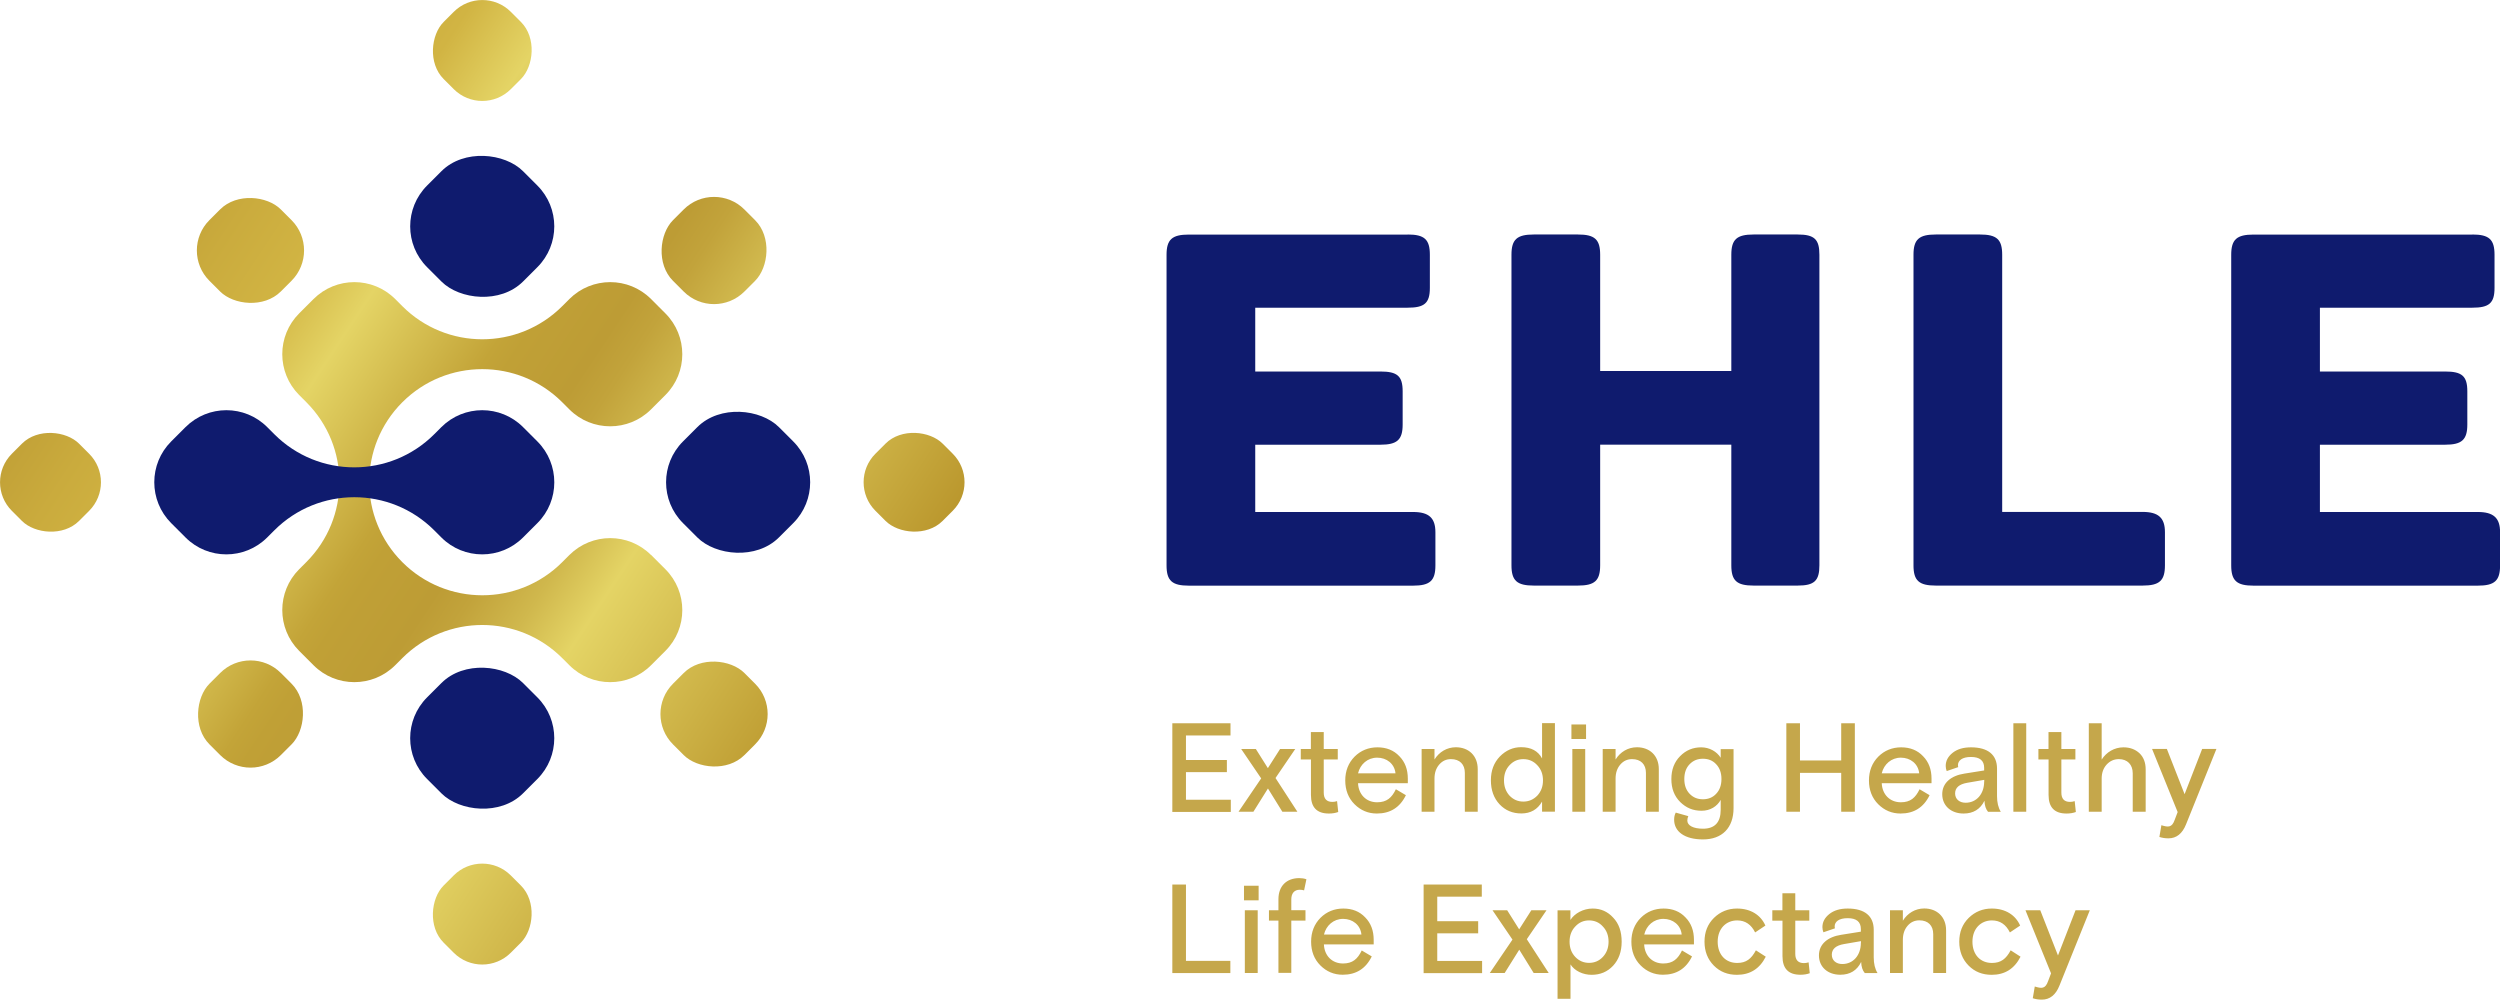 <?xml version="1.0" encoding="UTF-8"?>
<svg id="Layer_1" data-name="Layer 1" xmlns="http://www.w3.org/2000/svg" xmlns:xlink="http://www.w3.org/1999/xlink" viewBox="0 0 324.42 129.72">
  <defs>
    <style>
      .cls-1 {
        fill: #0f1b6e;
      }

      .cls-2 {
        fill: url(#linear-gradient-2);
      }

      .cls-3 {
        fill: url(#linear-gradient-4);
      }

      .cls-4 {
        fill: #c5a74b;
      }

      .cls-5 {
        fill: url(#linear-gradient-3);
      }

      .cls-6 {
        fill: url(#linear-gradient-5);
      }

      .cls-7 {
        fill: url(#linear-gradient-8);
      }

      .cls-8 {
        fill: url(#linear-gradient-7);
      }

      .cls-9 {
        fill: url(#linear-gradient-9);
      }

      .cls-10 {
        fill: url(#linear-gradient-6);
      }

      .cls-11 {
        fill: url(#linear-gradient);
      }
    </style>
    <linearGradient id="linear-gradient" x1="27.99" y1="-16.38" x2="146.56" y2="62.2" gradientTransform="translate(13.7 46.17) rotate(-45)" gradientUnits="userSpaceOnUse">
      <stop offset="0" stop-color="#976b16"/>
      <stop offset=".05" stop-color="#ac8626"/>
      <stop offset=".08" stop-color="#ba9832"/>
      <stop offset=".19" stop-color="#caab3d"/>
      <stop offset=".26" stop-color="#d1b443"/>
      <stop offset=".33" stop-color="#e4d465"/>
      <stop offset=".45" stop-color="#c3a438"/>
      <stop offset=".47" stop-color="#c0a036"/>
      <stop offset=".53" stop-color="#bd9c35"/>
      <stop offset=".56" stop-color="#c2a33b"/>
      <stop offset=".61" stop-color="#d0b84d"/>
      <stop offset=".66" stop-color="#e4d465"/>
      <stop offset=".88" stop-color="#bb982e"/>
      <stop offset=".94" stop-color="#af8720"/>
      <stop offset="1" stop-color="#a57815"/>
    </linearGradient>
    <linearGradient id="linear-gradient-2" x1="-23.62" y1="61.5" x2="94.96" y2="140.07" gradientTransform="translate(-65.54 78.99) rotate(-45)" xlink:href="#linear-gradient"/>
    <linearGradient id="linear-gradient-3" x1="-14.91" y1="48.36" x2="103.66" y2="126.93" gradientTransform="translate(46.17 13.7) rotate(45)" xlink:href="#linear-gradient"/>
    <linearGradient id="linear-gradient-4" x1="19.28" y1="-3.24" x2="137.86" y2="75.33" gradientTransform="translate(78.99 -65.54) rotate(45)" xlink:href="#linear-gradient"/>
    <linearGradient id="linear-gradient-5" x1="6.86" y1="15.51" x2="125.43" y2="94.08" gradientTransform="translate(32.5 -13.46) rotate(45)" xlink:href="#linear-gradient"/>
    <linearGradient id="linear-gradient-6" x1="-2.49" y1="29.61" x2="116.09" y2="108.18" gradientTransform="translate(92.66 -38.38) rotate(45)" xlink:href="#linear-gradient"/>
    <linearGradient id="linear-gradient-7" x1="-20.84" y1="57.31" x2="97.73" y2="135.88" gradientTransform="translate(121.01 135.2) rotate(135)" xlink:href="#linear-gradient"/>
    <linearGradient id="linear-gradient-8" x1="25.21" y1="-12.19" x2="143.79" y2="66.38" gradientTransform="translate(181.16 -10.03) rotate(135)" xlink:href="#linear-gradient"/>
    <linearGradient id="linear-gradient-9" x1="2.19" y1="22.56" x2="120.76" y2="101.13" gradientTransform="matrix(1,0,0,1,0,0)" xlink:href="#linear-gradient"/>
  </defs>
  <g>
    <g>
      <g>
        <rect class="cls-11" x="56.42" y=".38" width="12.33" height="12.33" rx="5.24" ry="5.24" transform="translate(22.96 -42.33) rotate(45)"/>
        <rect class="cls-2" x="56.42" y="112.45" width="12.33" height="12.33" rx="5.24" ry="5.24" transform="translate(102.2 -9.51) rotate(45)"/>
        <rect class="cls-5" x=".38" y="56.42" width="12.33" height="12.33" rx="5.24" ry="5.24" transform="translate(-42.33 22.96) rotate(-45)"/>
        <rect class="cls-3" x="112.45" y="56.42" width="12.33" height="12.33" rx="5.24" ry="5.24" transform="translate(-9.51 102.2) rotate(-45)"/>
      </g>
      <g>
        <rect class="cls-6" x="25.95" y="25.95" width="13.1" height="13.1" rx="5.57" ry="5.57" transform="translate(-13.46 32.5) rotate(-45)"/>
        <rect class="cls-10" x="86.11" y="86.11" width="13.1" height="13.1" rx="5.57" ry="5.57" transform="translate(-38.38 92.66) rotate(-45)"/>
        <rect class="cls-8" x="25.95" y="86.11" width="13.1" height="13.1" rx="5.57" ry="5.57" transform="translate(-10.03 181.16) rotate(-135)"/>
        <rect class="cls-7" x="86.11" y="25.95" width="13.1" height="13.1" rx="5.57" ry="5.57" transform="translate(135.2 121.01) rotate(-135)"/>
      </g>
      <path class="cls-9" d="M84.48,72.02c-2.92-2.92-7.66-2.92-10.59,0l-.93.93h0c-5.73,5.73-15.02,5.73-20.75,0h0c-5.73-5.73-5.73-15.02,0-20.75h0c5.73-5.73,15.02-5.73,20.75,0h0s.93.93.93.93c2.92,2.92,7.66,2.92,10.59,0l1.87-1.87c2.92-2.92,2.92-7.66,0-10.59l-1.87-1.87c-2.92-2.92-7.66-2.92-10.59,0l-.93.93h0c-5.73,5.73-15.02,5.73-20.75,0h0l-.93-.93c-2.92-2.92-7.66-2.92-10.59,0l-1.87,1.87c-2.92,2.92-2.92,7.66,0,10.59l.93.93h0c5.73,5.73,5.73,15.02,0,20.75h0l-.93.93c-2.92,2.92-2.92,7.66,0,10.59l1.87,1.87c2.92,2.92,7.66,2.92,10.59,0l.93-.93h0c5.73-5.73,15.02-5.73,20.75,0h0s.93.93.93.93c2.92,2.92,7.66,2.92,10.59,0l1.87-1.87c2.92-2.92,2.92-7.66,0-10.59l-1.87-1.87Z"/>
    </g>
    <g>
      <rect class="cls-1" x="53.77" y="20.57" width="17.61" height="17.61" rx="7.49" ry="7.49" transform="translate(-2.44 52.85) rotate(-45)"/>
      <rect class="cls-1" x="53.77" y="86.98" width="17.61" height="17.61" rx="7.49" ry="7.49" transform="translate(-49.4 72.31) rotate(-45)"/>
      <rect class="cls-1" x="86.98" y="53.78" width="17.61" height="17.61" rx="7.49" ry="7.49" transform="translate(-16.2 86.06) rotate(-45)"/>
      <path class="cls-1" d="M67.87,55.42c-2.92-2.92-7.66-2.92-10.59,0l-.93.93h0c-5.73,5.73-15.02,5.73-20.75,0h0s-.93-.93-.93-.93c-2.92-2.92-7.66-2.92-10.59,0l-1.87,1.87c-2.92,2.92-2.92,7.66,0,10.59l1.87,1.87c2.92,2.92,7.66,2.92,10.59,0l.93-.93h0c5.73-5.73,15.02-5.73,20.75,0h0s.93.93.93.93c2.92,2.92,7.66,2.92,10.59,0l1.87-1.87c2.92-2.92,2.92-7.66,0-10.59l-1.87-1.87Z"/>
    </g>
  </g>
  <g>
    <path class="cls-1" d="M182.66,30.43c2.19,0,2.89.64,2.89,2.63v4.3c0,1.99-.71,2.57-2.89,2.57h-19.77v8.28h16.24c2.19,0,2.89.58,2.89,2.57v4.3c0,1.99-.71,2.63-2.89,2.63h-16.24v8.73h20.48c2.05,0,2.9.77,2.9,2.63v4.3c0,1.99-.71,2.63-2.9,2.63h-29.09c-2.19,0-2.9-.64-2.9-2.63v-40.3c0-1.99.71-2.63,2.9-2.63h28.39Z"/>
    <path class="cls-1" d="M233.28,30.43c2.19,0,2.82.64,2.82,2.63v40.3c0,1.99-.64,2.63-2.82,2.63h-5.72c-2.19,0-2.89-.64-2.89-2.63v-15.66h-17.02v15.66c0,1.99-.71,2.63-2.89,2.63h-5.72c-2.19,0-2.9-.64-2.9-2.63v-40.3c0-1.99.71-2.63,2.9-2.63h5.72c2.19,0,2.89.64,2.89,2.63v15.08h17.02v-15.08c0-1.99.71-2.63,2.89-2.63h5.72Z"/>
    <path class="cls-1" d="M256.93,30.43c2.19,0,2.89.64,2.89,2.63v33.37h18.22c2.05,0,2.9.77,2.9,2.63v4.3c0,1.99-.71,2.63-2.9,2.63h-26.83c-2.19,0-2.9-.64-2.9-2.63v-40.3c0-1.99.71-2.63,2.9-2.63h5.72Z"/>
    <path class="cls-1" d="M320.82,30.43c2.19,0,2.89.64,2.89,2.63v4.3c0,1.99-.71,2.57-2.89,2.57h-19.77v8.28h16.24c2.19,0,2.89.58,2.89,2.57v4.3c0,1.99-.71,2.63-2.89,2.63h-16.24v8.73h20.48c2.05,0,2.9.77,2.9,2.63v4.3c0,1.99-.71,2.63-2.9,2.63h-29.09c-2.19,0-2.9-.64-2.9-2.63v-40.3c0-1.99.71-2.63,2.9-2.63h28.39Z"/>
  </g>
  <path class="cls-4" d="M152.13,105.34v-11.48h7.55v1.58h-5.78v3.18h5.31v1.58h-5.31v3.58h5.82v1.58h-7.6ZM162.97,97.2l1.56,2.48,1.58-2.48h1.97l-2.56,3.76,2.84,4.38h-1.95l-1.87-3.02-1.89,3.02h-1.93l2.94-4.33-2.59-3.81h1.92ZM168.8,98.55v-1.35h1.31v-2.2h1.67v2.2h1.82v1.35h-1.82v4.31c0,.8.38,1.2,1.12,1.2.2,0,.39-.03.61-.1l.15,1.41c-.34.13-.75.2-1.21.2-1.56,0-2.33-.8-2.33-2.41v-4.61h-1.31ZM182.68,101.63h-6.45c.06,1.46,1.05,2.48,2.48,2.48,1.25,0,1.9-.59,2.43-1.69l1.3.77c-.77,1.59-2.03,2.38-3.77,2.38-1.13,0-2.1-.41-2.9-1.21-.8-.8-1.2-1.84-1.2-3.08s.41-2.28,1.21-3.09c.8-.8,1.81-1.21,2.97-1.21s2.12.38,2.84,1.15c.74.75,1.1,1.72,1.1,2.92v.59ZM176.23,100.35h4.86c-.13-1.25-1.15-2.03-2.38-2.03s-2.2.85-2.48,2.03ZM191.76,105.34h-1.67v-5.04c0-1.12-.67-1.79-1.8-1.79-.61,0-1.12.23-1.53.71s-.61,1.08-.61,1.82v4.3h-1.67v-8.14h1.67v1.36c.59-.97,1.61-1.59,2.77-1.59,1.64,0,2.84,1.07,2.84,2.84v5.53ZM201.78,93.85v11.48h-1.67v-1.31c-.59,1.03-1.49,1.54-2.69,1.54-1.13,0-2.07-.39-2.82-1.18-.75-.8-1.13-1.84-1.13-3.12s.39-2.28,1.16-3.09c.79-.8,1.71-1.21,2.76-1.21,1.3,0,2.2.49,2.72,1.46v-4.58h1.67ZM197.68,104.02c.71,0,1.31-.26,1.81-.77.49-.53.74-1.18.74-1.98s-.25-1.46-.74-1.97c-.49-.53-1.1-.79-1.81-.79s-1.3.26-1.79.79c-.48.51-.72,1.16-.72,1.97s.25,1.46.72,1.98c.49.51,1.08.77,1.79.77ZM203.92,95.9v-1.89h1.9v1.89h-1.9ZM204.04,105.34v-8.14h1.67v8.14h-1.67ZM215.26,105.34h-1.67v-5.04c0-1.12-.67-1.79-1.8-1.79-.61,0-1.12.23-1.53.71s-.61,1.08-.61,1.82v4.3h-1.67v-8.14h1.67v1.36c.59-.97,1.61-1.59,2.77-1.59,1.64,0,2.84,1.07,2.84,2.84v5.53ZM219.09,105.9c-.08.18-.13.38-.13.59,0,.64.79,1.05,2.03,1.05,1.53,0,2.3-.82,2.3-2.46v-1.28c-.46.84-1.35,1.41-2.48,1.41s-2-.38-2.77-1.13c-.77-.77-1.15-1.75-1.15-2.98s.38-2.21,1.13-2.97c.75-.77,1.67-1.15,2.74-1.15s2.02.54,2.53,1.35v-1.12h1.67v7.65c0,2.58-1.49,4.07-3.97,4.07-2.35,0-3.74-1-3.74-2.56,0-.34.06-.64.21-.92l1.63.46ZM220.98,98.46c-.69,0-1.26.23-1.72.71-.46.47-.69,1.11-.69,1.92s.23,1.44.69,1.92,1.03.71,1.72.71,1.28-.23,1.72-.71c.46-.48.69-1.12.69-1.92s-.23-1.44-.69-1.92c-.44-.48-1.02-.71-1.72-.71ZM231.81,105.34v-11.48h1.77v4.82h5.35v-4.82h1.77v11.48h-1.77v-5.05h-5.35v5.05h-1.77ZM250.64,101.63h-6.45c.06,1.46,1.05,2.48,2.48,2.48,1.25,0,1.9-.59,2.43-1.69l1.3.77c-.77,1.59-2.03,2.38-3.77,2.38-1.13,0-2.1-.41-2.9-1.21-.8-.8-1.2-1.84-1.2-3.08s.41-2.28,1.21-3.09c.8-.8,1.81-1.21,2.97-1.21s2.12.38,2.84,1.15c.74.75,1.1,1.72,1.1,2.92v.59ZM244.19,100.35h4.86c-.13-1.25-1.15-2.03-2.38-2.03s-2.2.85-2.48,2.03ZM257.98,105.34c-.28-.33-.44-.8-.46-1.43-.54,1.1-1.44,1.66-2.71,1.66-1.64,0-2.77-1.02-2.77-2.51s1.18-2.41,2.87-2.67l2.57-.41v-.34c0-.94-.57-1.41-1.71-1.41s-1.69.46-1.69,1.07c0,.08.02.16.03.25l-1.49.51c-.08-.21-.13-.43-.13-.66,0-.67.3-1.23.9-1.71.61-.48,1.39-.71,2.38-.71,2.21,0,3.38.97,3.38,2.76v3.58c0,.82.16,1.49.49,2.03h-1.67ZM257.49,101.43v-.23l-2.2.38c-1.05.18-1.58.64-1.58,1.38s.56,1.21,1.36,1.21c1.44,0,2.41-1.16,2.41-2.74ZM261.27,105.34v-11.48h1.67v11.48h-1.67ZM264.52,98.55v-1.35h1.31v-2.2h1.67v2.2h1.82v1.35h-1.82v4.31c0,.8.38,1.2,1.12,1.2.2,0,.39-.03.61-.1l.15,1.41c-.34.13-.75.2-1.21.2-1.56,0-2.33-.8-2.33-2.41v-4.61h-1.31ZM278.43,105.34h-1.67v-4.99c0-1.13-.69-1.84-1.8-1.84-.62,0-1.15.23-1.59.71-.43.48-.64,1.08-.64,1.82v4.3h-1.67v-11.48h1.67v4.71c.61-.97,1.66-1.59,2.82-1.59.84,0,1.52.25,2.07.75.54.51.82,1.21.82,2.12v5.5ZM280.49,107.09c.85.26,1.36.34,1.72-.71l.38-1-3.32-8.19h1.92l2.3,5.87,2.28-5.87h1.85l-3.94,9.78c-.48,1.21-1.25,1.82-2.28,1.82-.43,0-.82-.06-1.18-.18l.26-1.53ZM152.13,126.26v-11.48h1.77v9.91h5.76v1.58h-7.53ZM161.43,116.83v-1.89h1.9v1.89h-1.9ZM161.54,126.26v-8.14h1.67v8.14h-1.67ZM164.67,119.47v-1.35h1.23v-1.43c0-1.71,1.05-2.74,2.71-2.74.33,0,.64.05.92.15l-.3,1.44c-.17-.05-.34-.08-.56-.08-.71,0-1.1.46-1.1,1.26v1.39h1.84v1.35h-1.84v6.79h-1.67v-6.79h-1.23ZM178.25,122.55h-6.45c.06,1.46,1.05,2.48,2.48,2.48,1.25,0,1.9-.59,2.43-1.69l1.3.77c-.77,1.59-2.03,2.38-3.77,2.38-1.13,0-2.1-.41-2.9-1.21-.8-.8-1.2-1.84-1.2-3.08s.41-2.28,1.21-3.09c.8-.8,1.81-1.21,2.97-1.21s2.12.38,2.84,1.15c.74.75,1.1,1.72,1.1,2.92v.59ZM171.81,121.27h4.86c-.13-1.25-1.15-2.03-2.38-2.03s-2.2.85-2.48,2.03ZM184.74,126.26v-11.48h7.55v1.58h-5.78v3.18h5.31v1.58h-5.31v3.58h5.82v1.58h-7.6ZM195.58,118.12l1.56,2.48,1.58-2.48h1.97l-2.56,3.76,2.84,4.38h-1.95l-1.87-3.02-1.89,3.02h-1.93l2.94-4.33-2.59-3.81h1.92ZM202.12,129.61v-11.48h1.67v1.25c.53-.84,1.66-1.48,2.89-1.48,1.05,0,1.94.39,2.66,1.18.74.77,1.1,1.82,1.1,3.12s-.38,2.33-1.11,3.12c-.74.79-1.67,1.18-2.79,1.18s-2.21-.51-2.74-1.35v4.46h-1.67ZM206.21,119.44c-.71,0-1.3.26-1.79.79-.49.51-.74,1.16-.74,1.97s.25,1.46.74,1.98c.49.51,1.08.77,1.79.77s1.31-.26,1.79-.77c.49-.53.74-1.18.74-1.98s-.25-1.46-.74-1.97c-.47-.53-1.08-.79-1.79-.79ZM219.81,122.55h-6.45c.06,1.46,1.05,2.48,2.48,2.48,1.25,0,1.9-.59,2.43-1.69l1.3.77c-.77,1.59-2.03,2.38-3.77,2.38-1.13,0-2.1-.41-2.9-1.21-.8-.8-1.2-1.84-1.2-3.08s.41-2.28,1.21-3.09c.8-.8,1.81-1.21,2.97-1.21s2.12.38,2.84,1.15c.74.75,1.1,1.72,1.1,2.92v.59ZM213.37,121.27h4.86c-.13-1.25-1.15-2.03-2.38-2.03s-2.2.85-2.48,2.03ZM229.14,124.15c-.79,1.56-2.03,2.35-3.74,2.35-1.2,0-2.2-.39-3-1.2s-1.21-1.84-1.21-3.1.41-2.28,1.23-3.09c.82-.8,1.82-1.21,2.99-1.21,1.77,0,3.08.84,3.68,2.21l-1.33.89c-.51-1.03-1.28-1.56-2.33-1.56-1.44,0-2.53,1.07-2.53,2.76s1.03,2.76,2.53,2.76c1.18,0,1.84-.54,2.43-1.64l1.3.84ZM229.99,119.47v-1.35h1.31v-2.2h1.67v2.2h1.82v1.35h-1.82v4.31c0,.8.38,1.2,1.12,1.2.2,0,.39-.03.61-.1l.15,1.41c-.34.13-.75.2-1.21.2-1.56,0-2.33-.8-2.33-2.41v-4.61h-1.31ZM241.98,126.26c-.28-.33-.44-.8-.46-1.43-.54,1.1-1.44,1.66-2.71,1.66-1.64,0-2.77-1.02-2.77-2.51s1.18-2.41,2.87-2.67l2.57-.41v-.34c0-.94-.57-1.41-1.71-1.41s-1.69.46-1.69,1.07c0,.08.02.16.03.25l-1.49.51c-.08-.21-.13-.43-.13-.66,0-.67.3-1.23.9-1.71.61-.48,1.39-.71,2.38-.71,2.21,0,3.38.97,3.38,2.76v3.58c0,.82.16,1.49.49,2.03h-1.67ZM241.49,122.36v-.23l-2.2.38c-1.05.18-1.58.64-1.58,1.38s.56,1.21,1.36,1.21c1.44,0,2.41-1.16,2.41-2.74ZM252.54,126.26h-1.67v-5.04c0-1.12-.67-1.79-1.8-1.79-.61,0-1.12.23-1.53.71s-.61,1.08-.61,1.82v4.3h-1.67v-8.14h1.67v1.36c.59-.97,1.61-1.59,2.77-1.59,1.64,0,2.84,1.07,2.84,2.84v5.53ZM262.2,124.15c-.79,1.56-2.03,2.35-3.74,2.35-1.2,0-2.2-.39-3-1.2s-1.21-1.84-1.21-3.1.41-2.28,1.23-3.09c.82-.8,1.82-1.21,2.99-1.21,1.77,0,3.08.84,3.68,2.21l-1.33.89c-.51-1.03-1.28-1.56-2.33-1.56-1.44,0-2.53,1.07-2.53,2.76s1.03,2.76,2.53,2.76c1.18,0,1.84-.54,2.43-1.64l1.3.84ZM264.06,128.02c.85.26,1.36.34,1.72-.71l.38-1-3.32-8.19h1.92l2.3,5.87,2.28-5.87h1.85l-3.94,9.78c-.48,1.21-1.25,1.82-2.28,1.82-.43,0-.82-.06-1.18-.18l.26-1.53Z"/>
</svg>